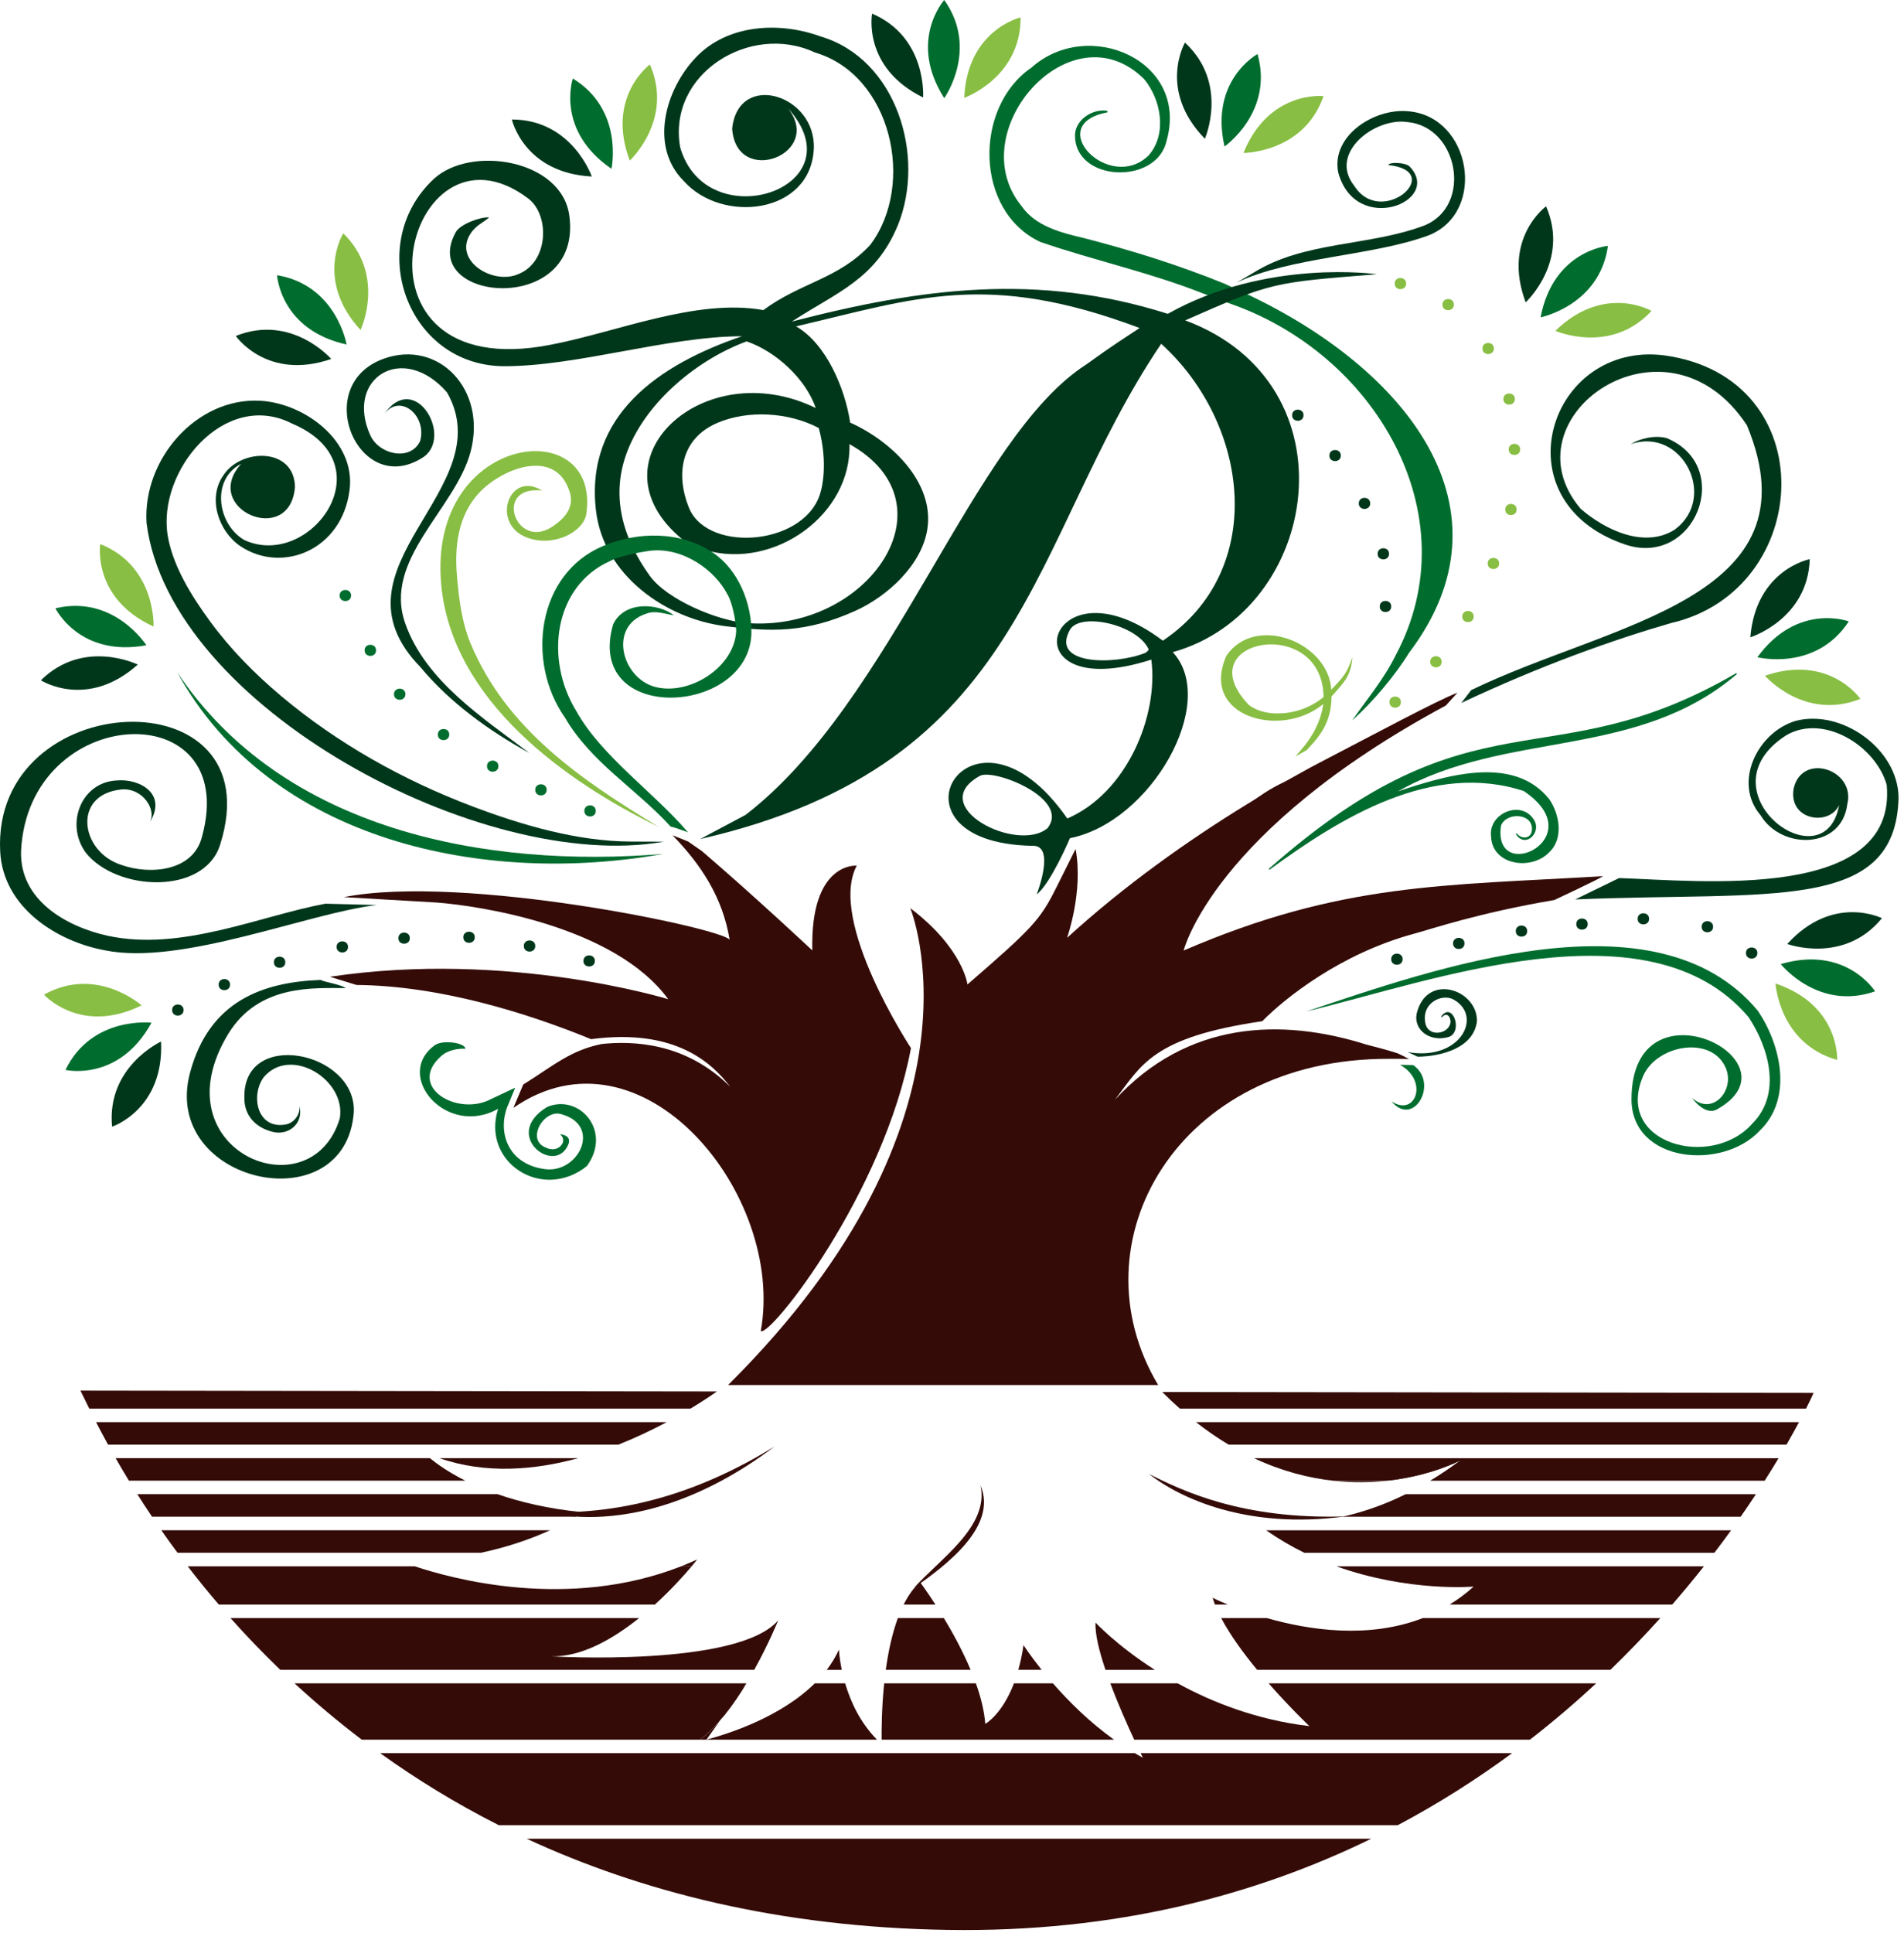 <svg width="337" height="342" viewBox="0 0 337 342" fill="none" xmlns="http://www.w3.org/2000/svg">
<path d="M231.218 178.94C253.608 171.49 293.228 157.25 311.158 178.86C315.198 184.88 317.388 194.32 311.478 200.03C304.858 207.17 288.738 205.72 288.768 194.45C288.808 172.56 319.268 187.71 303.898 196.27C301.728 197.48 299.478 194.24 299.478 194.24C303.158 197.51 307.108 192.84 305.468 188.98C303.018 183.13 293.298 184.8 290.848 190.33C285.618 202.35 302.948 207.02 310.178 198.76C315.378 193.54 313.118 185.4 309.468 179.93C291.838 159.14 253.028 173.76 231.218 178.94Z" fill="#006D2E"/>
<path d="M95.907 86.78C87.237 85.85 91.278 97.36 97.657 93.24C100.238 91.58 101.848 89.44 100.658 86.54C98.218 79.9 90.317 82.41 86.037 86.02C81.278 90.03 80.377 95.97 80.877 101.86C81.218 105.87 81.728 110.12 83.297 113.87C89.657 129.05 102.868 137.97 116.568 146.29C100.118 138.28 79.998 123.96 78.097 103.46C75.608 76.65 106.348 72.9 103.778 90.9C103.328 94.07 98.007 96.9 93.257 95.1C86.817 92.67 90.058 83.2 95.918 86.77L95.907 86.78Z" fill="#88BE43"/>
<path d="M67.868 73.46C73.218 65.35 80.127 76.85 75.147 80.73C63.597 88.63 54.788 68.17 67.927 63.46C77.567 60 86.228 68.86 83.287 79.94C80.597 90.08 67.647 99.04 71.757 110.38C75.338 120.47 85.468 127.02 93.688 133.22C86.618 129.34 79.627 124.31 74.388 118C57.117 100.27 88.897 86.56 79.118 69.42C71.267 60.43 61.008 66.93 65.528 76.99C67.088 80.47 72.728 81.68 74.377 77.98C75.588 73.42 70.647 69.39 67.868 73.45V73.46Z" fill="#00371B"/>
<path d="M117.367 151.08C85.787 156.72 47.857 148.95 31.357 118.92C50.097 147.08 86.307 153.64 117.367 151.08Z" fill="#006D2E"/>
<path d="M32.487 178.7C32.507 180.01 30.447 180.01 30.467 178.7C30.447 177.39 32.507 177.39 32.487 178.7Z" fill="#00371B"/>
<path d="M50.497 170.24C50.517 171.55 48.457 171.55 48.477 170.24C48.457 168.93 50.517 168.93 50.497 170.24Z" fill="#00371B"/>
<path d="M72.537 165.98C72.558 167.29 70.498 167.29 70.517 165.98C70.498 164.67 72.558 164.67 72.537 165.98Z" fill="#00371B"/>
<path d="M94.737 167.37C94.757 168.68 92.697 168.68 92.717 167.37C92.697 166.06 94.757 166.06 94.737 167.37Z" fill="#00371B"/>
<path d="M40.717 174.2C40.737 175.51 38.677 175.51 38.697 174.2C38.677 172.89 40.737 172.89 40.717 174.2Z" fill="#00371B"/>
<path d="M61.597 167.53C61.617 168.84 59.557 168.84 59.577 167.53C59.557 166.22 61.617 166.22 61.597 167.53Z" fill="#00371B"/>
<path d="M84.028 165.82C84.047 167.13 81.987 167.13 82.007 165.82C81.987 164.51 84.047 164.51 84.028 165.82Z" fill="#00371B"/>
<path d="M105.287 170.01C105.307 171.32 103.247 171.32 103.267 170.01C103.247 168.7 105.307 168.7 105.287 170.01Z" fill="#00371B"/>
<path d="M105.447 143.47C105.467 144.78 103.407 144.78 103.427 143.47C103.407 142.16 105.467 142.16 105.447 143.47Z" fill="#006D2E"/>
<path d="M62.138 105.36C62.157 106.67 60.097 106.67 60.117 105.36C60.097 104.05 62.157 104.05 62.138 105.36Z" fill="#006D2E"/>
<path d="M66.558 115.06C66.578 116.37 64.517 116.37 64.537 115.06C64.517 113.75 66.578 113.75 66.558 115.06Z" fill="#006D2E"/>
<path d="M71.757 122.82C71.778 124.13 69.717 124.13 69.737 122.82C69.717 121.51 71.778 121.51 71.757 122.82Z" fill="#006D2E"/>
<path d="M79.517 129.96C79.537 131.27 77.478 131.27 77.498 129.96C77.478 128.65 79.537 128.65 79.517 129.96Z" fill="#006D2E"/>
<path d="M88.217 135.55C88.237 136.86 86.177 136.86 86.197 135.55C86.177 134.24 88.237 134.24 88.217 135.55Z" fill="#006D2E"/>
<path d="M96.757 139.74C96.778 141.05 94.717 141.05 94.737 139.74C94.717 138.43 96.778 138.43 96.757 139.74Z" fill="#006D2E"/>
<path d="M246.237 107.3C246.257 108.61 244.197 108.61 244.217 107.3C244.197 105.99 246.257 105.99 246.237 107.3Z" fill="#00371B"/>
<path d="M242.517 89.06C242.537 90.37 240.477 90.37 240.497 89.06C240.477 87.75 242.537 87.75 242.517 89.06Z" fill="#00371B"/>
<path d="M230.717 73.46C230.737 74.77 228.677 74.77 228.697 73.46C228.677 72.15 230.737 72.15 230.717 73.46Z" fill="#00371B"/>
<path d="M245.857 97.98C245.877 99.29 243.817 99.29 243.837 97.98C243.817 96.67 245.877 96.67 245.857 97.98Z" fill="#00371B"/>
<path d="M237.317 80.6C237.337 81.91 235.277 81.91 235.297 80.6C235.277 79.29 237.337 79.29 237.317 80.6Z" fill="#00371B"/>
<path d="M303.207 163.96C303.227 165.27 301.167 165.27 301.187 163.96C301.167 162.65 303.227 162.65 303.207 163.96Z" fill="#00371B"/>
<path d="M270.307 164.73C270.327 166.04 268.267 166.04 268.287 164.73C268.267 163.42 270.327 163.42 270.307 164.73Z" fill="#00371B"/>
<path d="M281.017 163.49C281.037 164.8 278.977 164.8 278.997 163.49C278.977 162.18 281.037 162.18 281.017 163.49Z" fill="#00371B"/>
<path d="M259.207 166.91C259.227 168.22 257.167 168.22 257.187 166.91C257.167 165.6 259.227 165.6 259.207 166.91Z" fill="#00371B"/>
<path d="M311.047 168.61C311.067 169.92 309.007 169.92 309.027 168.61C309.007 167.3 311.067 167.3 311.047 168.61Z" fill="#00371B"/>
<path d="M291.877 162.56C291.897 163.87 289.837 163.87 289.857 162.56C289.837 161.25 291.897 161.25 291.877 162.56Z" fill="#00371B"/>
<path d="M248.257 169.7C248.277 171.01 246.217 171.01 246.237 169.7C246.217 168.39 248.277 168.39 248.257 169.7Z" fill="#00371B"/>
<path d="M248.877 50.17C248.897 51.48 246.837 51.48 246.857 50.17C246.837 48.86 248.897 48.86 248.877 50.17Z" fill="#88BE43"/>
<path d="M264.407 61.66C264.427 62.97 262.367 62.97 262.387 61.66C262.367 60.35 264.427 60.35 264.407 61.66Z" fill="#88BE43"/>
<path d="M269.057 79.51C269.077 80.82 267.017 80.82 267.037 79.51C267.017 78.2 269.077 78.2 269.057 79.51Z" fill="#88BE43"/>
<path d="M265.337 99.69C265.357 101 263.297 101 263.317 99.69C263.297 98.38 265.357 98.38 265.337 99.69Z" fill="#88BE43"/>
<path d="M255.167 117.08C255.187 118.39 253.127 118.39 253.147 117.08C253.127 115.77 255.187 115.77 255.167 117.08Z" fill="#88BE43"/>
<path d="M268.117 70.6C268.137 71.91 266.077 71.91 266.097 70.6C266.077 69.29 268.137 69.29 268.117 70.6Z" fill="#88BE43"/>
<path d="M268.437 90.14C268.457 91.45 266.397 91.45 266.417 90.14C266.397 88.83 268.457 88.83 268.437 90.14Z" fill="#88BE43"/>
<path d="M260.837 109.08C260.857 110.39 258.797 110.39 258.817 109.08C258.797 107.77 260.857 107.77 260.837 109.08Z" fill="#88BE43"/>
<path d="M247.947 124.22C247.967 125.53 245.907 125.53 245.927 124.22C245.907 122.91 247.967 122.91 247.947 124.22Z" fill="#88BE43"/>
<path d="M257.327 53.89C257.347 55.2 255.287 55.2 255.307 53.89C255.287 52.58 257.347 52.58 257.327 53.89Z" fill="#88BE43"/>
<path d="M231.307 132.68C234.107 129.78 235.617 127.37 235.677 123.23C237.907 120.7 239.167 119.54 239.347 116.24C238.487 119.04 237.747 119.81 235.627 122.02C235.197 113.76 222.297 108.49 217.087 115.98C212.237 126.81 226.757 130.79 234.217 124.55C233.707 128.24 231.737 131.21 229.257 133.83L231.317 132.69L231.307 132.68ZM234.267 123.32C232.057 125.13 229.247 126.18 226.387 126.21C224.807 126.27 222.757 125.98 221.087 124.77C209.827 113.09 234.087 108.55 234.267 123.33V123.32Z" fill="#88BE43"/>
<path d="M258.617 124.38C272.937 117.64 285.617 113.17 295.767 110.23C321.007 104.44 322.977 66.81 294.627 62.88C274.217 60.23 265.077 88.61 287.567 96.31C299.997 100.56 307.097 82.54 294.997 77.51C292.917 76.95 290.287 77.56 288.627 78.58C297.737 75.46 304.137 88.03 296.407 93.71C291.057 97.09 284.057 93.75 279.767 90.01C266.047 73.87 294.867 53.5 309.197 75.24C322.017 106.13 284.977 110.12 260.387 122.1L258.627 124.39L258.617 124.38Z" fill="#00371B"/>
<path d="M250.117 188.43C254.727 191.57 250.247 199.6 246.277 194.85C250.587 197.7 252.897 191.19 247.787 188.39L250.127 188.43H250.117Z" fill="#006D2E"/>
<path d="M249.487 187.4C249.357 187.35 249.237 187.3 249.117 187.23C248.547 186.93 247.997 186.62 247.417 186.37C245.357 185.69 244.157 185.44 241.817 184.8C226.667 180.03 210.137 180.69 197.357 194.55C202.057 188.4 204.027 183.51 223.417 180.67C227.327 176.69 237.237 168.69 250.377 165.17C253.107 164.44 261.627 161.52 275.117 159.23C275.117 159.23 283.177 155.46 283.737 155.01C255.517 156.71 237.417 156.13 209.497 168.17C209.497 168.17 214.707 147 255.907 124.82L257.957 122.56C254.477 123.87 243.717 129.65 233.197 135.12C232.147 135.64 228.527 137.69 227.627 138.18C223.777 140.04 223.497 140.65 220.717 142.28C210.127 148.78 199.027 156.66 188.867 165.92C188.867 165.92 191.777 157.74 190.377 150.2L186.927 157.1C184.107 162.75 182.697 164.25 171.237 174.17C171.237 174.17 170.487 167.79 161.117 160.67C161.117 160.67 176.487 197.79 128.867 245.04H204.987C189.907 219.85 208.337 187.17 245.867 187.33C246.727 187.31 248.667 187.33 249.477 187.38L249.487 187.4Z" fill="#340B07"/>
<path d="M249.127 186.13C258.487 187.81 262.567 179.75 257.257 176.83C255.227 175.71 251.507 177.45 252.297 181.08C252.857 183.61 256.507 182.94 256.727 180.86C256.807 180.14 256.197 178.89 255.237 179.95L255.047 179.89C257.037 177.05 258.987 182.35 256.537 183.42C253.097 184.53 250.007 182.14 250.797 179.13C252.657 172.05 261.487 175.11 261.417 180.63C260.887 185.48 254.927 186.92 250.927 186.95L249.137 186.12L249.127 186.13Z" fill="#00371B"/>
<path d="M317.697 127.58C311.057 129.63 306.677 138.48 311.617 144.24C315.307 150.4 325.987 150.3 326.967 142.27C328.477 136.2 319.018 133.01 317.478 139.46C316.448 145.19 323.837 146.24 325.527 142.41C322.957 156.64 300.747 139.98 316.147 130.09C322.797 126.2 332.008 132 333.938 138.85C335.837 159.58 300.958 155.81 286.568 155.35L278.807 159.13C313.467 157.66 335.588 161.59 336.038 141.05C335.908 132.43 325.857 125.35 317.707 127.57L317.697 127.58Z" fill="#00371B"/>
<path d="M218.857 50C228.547 45.41 242.857 45.34 252.887 41.63C263.257 37.49 260.357 20.59 249.277 19.69C243.387 19.08 235.647 23.89 236.837 30.42C239.837 41.84 255.417 35.68 249.507 29.47C248.787 28.72 245.857 28.62 245.727 29.2C256.057 30.29 244.517 40.45 239.707 32.89C235.047 27.09 243.347 20.76 249.067 21.59C258.127 22.37 260.697 36.38 252.137 39.88C242.387 43.59 230.887 42.62 221.877 48.24L218.877 49.99L218.857 50Z" fill="#00371B"/>
<path d="M220.557 51.97C248.947 65.29 268.707 90.03 249.387 115.51C246.857 119.61 242.857 124.33 239.337 127.45C241.997 123.61 244.877 120.28 247.027 115.93C260.307 91.09 243.317 62.26 217.117 53.51L212.777 51.86C203.447 48.18 193.557 46.05 184.117 42.8C172.467 37.35 172.337 18.92 182.567 11.96C192.637 2.96 210.547 10.75 206.467 24.95C204.717 32.82 189.997 32.23 190.277 23.73C190.457 21.14 193.367 19.21 195.907 19.6C196.107 19.62 196.067 19.93 195.877 19.9C184.547 22.13 196.457 34.28 203.347 27.45C206.597 23.67 205.517 17.65 202.517 14.01C189.587 1.15 170.057 23.28 180.807 36.45C183.257 40.02 187.817 41.18 191.817 42.11C200.517 44.37 208.437 46.83 216.787 50.21C216.787 50.21 219.007 51.27 220.557 51.96V51.97Z" fill="#006D2E"/>
<path d="M57.597 159.88C45.998 162.04 32.178 168.35 19.117 165.57C11.668 163.94 3.457 159.22 3.727 150.58C5.007 124.28 42.718 122.62 35.758 148.01C34.227 154.2 26.517 154.82 21.477 153.02C14.197 150.7 12.758 140.61 21.407 139.68C25.238 139.27 27.878 143.35 26.438 145.6C29.767 140.39 24.608 137.71 20.688 138.08C14.408 138.34 11.457 145.76 15.188 150.87C20.727 157.77 36.117 158.34 38.938 149.51C48.667 119.17 -1.563 121.34 0.037 150.71C0.567 160.49 9.937 166.55 18.608 168.14C32.167 170.87 54.398 161.57 66.677 160.12L57.578 159.88H57.597Z" fill="#00371B"/>
<path d="M43.258 194.58C43.337 197.2 45.047 199.5 48.388 200.28C51.227 200.94 53.958 198.53 52.907 195.44C53.377 196.81 52.197 198.64 50.627 198.93C45.498 199.9 44.307 193.83 46.667 190.59C51.417 184.95 61.328 191.03 60.138 197.89C54.998 214.78 27.788 203.56 40.428 182.87C45.858 174.05 55.587 174.84 61.197 174.81C60.328 174.18 57.508 173.76 56.718 173.37C46.377 173.77 37.017 177.16 33.638 189.77C28.378 209.43 61.208 216.54 62.627 196.73C63.068 185.93 42.587 181.82 43.267 194.57L43.258 194.58Z" fill="#00371B"/>
<path d="M89.907 195.53C88.007 200.05 89.698 205.86 96.287 206.82C102.307 207.79 106.607 199.22 99.478 197.16C96.377 196.01 92.947 201.66 96.637 203.04C97.637 203.56 98.927 203.41 99.517 202.35C99.887 201.8 99.608 201 99.097 200.67C99.097 200.67 101.267 200.76 100.597 202.45C98.317 208.15 88.597 200.83 96.868 195.83C102.527 193.47 108.407 200.08 103.877 206.3C95.957 212.63 85.147 205.61 88.167 196.17C78.967 201.33 69.607 190.24 76.957 184.92C78.337 183.92 82.277 184.47 82.387 185.54C81.197 185.49 79.388 185.69 78.088 186.84C71.938 192.29 80.997 197.63 86.947 194.43L91.188 192.44L89.917 195.53H89.907Z" fill="#006D2E"/>
<path d="M121.747 148.85L124.237 150.58C133.657 158.65 143.777 168.15 143.777 168.15C143.397 152.4 151.647 153.15 151.647 153.15C146.397 162.9 161.237 185.43 161.237 185.43C156.427 211.17 136.247 236.64 134.657 235.49C139.027 211.27 113.607 180.27 90.868 196L92.608 191.88C97.938 188.56 100.937 185.82 106.537 184.7C111.907 184.15 121.327 184.36 129.247 192.28C126.087 188.15 119.597 181.86 104.617 183.85C93.267 179.21 77.847 174.39 63.087 174.26L58.398 172.81C90.007 168.07 118.277 176.78 118.277 176.78C108.787 163.8 84.748 160.23 77.207 159.67C63.797 158.88 60.867 158.72 60.867 158.72C81.968 154.56 128.107 164.28 129.147 166.28C127.907 158.72 124.057 152.95 119.037 147.78L121.737 148.86L121.747 148.85Z" fill="#340B07"/>
<path d="M117.397 148.93C85.487 154.53 29.967 125.08 25.937 92.5C25.257 81.16 34.847 70.31 46.007 70.9C53.927 71.31 62.967 78.05 61.877 86.66C60.547 97.36 49.907 101.55 42.547 96.63C38.667 94.02 36.687 88.13 39.537 84.09C42.687 79.24 52.117 79.15 52.207 86.16C51.357 96.91 35.467 90.06 42.677 82.07C37.277 84.83 38.487 92.82 43.277 95.56C54.917 100.85 68.577 82.09 51.717 74.95C39.737 68.81 27.747 83.38 29.697 94.84C30.607 100.2 33.977 105.55 37.127 109.86C40.737 114.81 45.077 119.2 49.757 123.14C59.737 131.53 71.367 138.03 83.547 142.64C92.367 145.98 102.177 148.86 111.697 148.89L117.407 148.91L117.397 148.93Z" fill="#00371B"/>
<path d="M183.508 158.22C185.988 156.3 189.378 148.29 189.378 148.29C203.708 145.47 215.777 124.26 207.577 115.38C233.707 108.07 239.978 67.9 209.778 56.68C225.248 49.86 225.248 50.01 243.708 48.52C243.708 48.52 224.207 45.69 206.697 55.52C183.667 48.22 163.148 50.93 140.158 56.89C148.138 51.68 154.937 49.47 158.917 39.85C163.897 27.57 158.658 10.4 145.238 6.45C138.038 3.81 128.788 4.23 123.158 10.17C117.758 15.82 114.878 25.92 121.038 32.04C127.828 39.66 143.458 37.86 144.038 26.39C144.528 16.72 130.638 12.48 129.588 22.78C130.328 33.2 145.908 27.26 139.438 19.11C152.198 33.28 125.047 42.29 120.387 26.06C118.087 13.05 132.808 3.94 144.218 9.28C157.788 13.25 162.118 32.6 154.028 43.33C148.398 49.39 141.718 49.96 135.118 54.86C123.178 52.74 109.108 58.79 97.427 61C59.278 68.45 71.968 18.91 93.468 35.1C97.338 38.01 97.147 46.32 91.778 48.48C87.317 50.49 80.218 46.17 83.237 41.4C84.257 39.79 85.588 39.37 86.578 38.47C85.188 38.3 81.487 39.63 80.698 41.03C73.737 53.46 103.207 56.13 100.767 38.14C99.418 28.18 83.228 25.62 76.737 31.7C64.498 43.15 71.918 64.6 89.088 64.79C102.198 64.83 118.137 59.51 131.327 59.49C116.567 64.51 103.548 73.49 105.478 90.29C106.798 101.7 117.748 109.48 128.498 110.8C136.328 111.76 142.527 112.06 151.387 108.07C157.127 105.48 163.208 99.9 164.148 93.53C165.368 85.25 157.658 77.97 150.478 74.77C149.548 68.6 146.158 60.74 140.898 57.74C162.138 52.79 174.638 47.87 201.708 58.03C199.138 59.74 197.107 60.98 192.327 64.44C172.097 77.32 158.128 124.05 131.968 144.17L123.917 148.45C182.267 135.1 181.888 95.82 205.528 60.82C221.268 75.11 224.318 100.94 205.818 113.35C185.148 97.78 177.668 125.1 203.778 116.7C205.088 126.68 199.408 140.3 188.908 144.81C171.868 120.32 154.768 149.11 182.688 149.64C186.958 149.4 183.488 158.24 183.488 158.24L183.508 158.22ZM145.318 86.77C143.048 96.37 125.708 98.02 122.058 90.11C119.478 84 120.488 77.55 127.038 74.79C132.488 72.5 139.558 72.95 144.778 75.65C144.828 75.67 144.867 75.7 144.917 75.72C146.687 82.2 145.318 86.77 145.318 86.77ZM115.028 101.9C110.128 95.09 107.978 87.55 111.118 79.63C114.598 70.85 123.598 63.55 132.148 60.4C137.248 62.12 142.638 67.02 144.378 72.19C124.468 62.46 103.958 81.55 120.748 95.4C121.898 96.06 124.508 97.24 124.878 97.33C137.128 100.84 150.748 90.98 150.348 78.57C169.318 89.18 153.538 111.89 132.178 110.23C126.878 109.82 118.008 106.02 115.038 101.91L115.028 101.9ZM202.768 115.49C197.238 117.71 185.848 117.69 189.378 111.42C191.148 108.27 201.178 110.44 203.268 114.8C203.388 115.06 202.978 115.29 202.768 115.49ZM185.387 146.54C179.997 150.99 163.698 142.66 173.428 137.27C175.878 135.91 189.577 141.3 185.387 146.54Z" fill="#00371B"/>
<path d="M307.307 119.09C274.137 138.42 261.387 121.23 224.577 153.72L224.697 153.88C237.357 144.6 253.527 134.66 269.697 139.95C282.087 148.27 264.057 156.78 265.677 146.04C266.647 143.64 271.337 143.84 271.147 146.79C271.077 148.36 269.417 148.58 268.487 147.49C268.397 147.4 268.257 147.55 268.347 147.64C270.027 150.14 272.947 147.24 271.487 145.01C269.207 141.41 263.357 143.93 263.917 148.01C264.097 153.09 271.037 154.08 274.177 150.81C276.837 148.35 275.997 143.99 274.217 141.4C267.817 133.37 255.577 137.33 247.417 140.01C266.687 129.11 289.657 134.44 307.437 119.25L307.317 119.09H307.307Z" fill="#006D2E"/>
<path d="M167.127 0C167.127 0 160.647 7.21 167.127 17.37C167.127 17.37 173.307 8.68 167.127 0Z" fill="#006D2E"/>
<path d="M180.637 3.08C180.637 3.08 171.197 5.27 170.667 17.31C170.667 17.31 180.717 13.74 180.637 3.08Z" fill="#88BE43"/>
<path d="M154.357 2.41C154.357 2.41 152.577 11.94 163.387 17.25C163.387 17.25 164.157 6.61 154.357 2.41Z" fill="#00371B"/>
<path d="M284.598 43.5C284.598 43.5 274.937 44.3 272.677 56.14C272.677 56.14 283.138 54.06 284.598 43.5Z" fill="#006D2E"/>
<path d="M292.307 55.01C292.307 55.01 283.927 50.13 275.297 58.53C275.297 58.53 285.057 62.83 292.307 55.01Z" fill="#88BE43"/>
<path d="M273.647 36.5C273.647 36.5 265.807 42.21 270.037 53.49C270.037 53.49 277.887 46.28 273.647 36.5Z" fill="#00371B"/>
<path d="M222.578 9.56C222.578 9.56 214.048 14.18 216.738 25.92C216.738 25.92 225.478 19.82 222.578 9.56Z" fill="#006D2E"/>
<path d="M234.257 17.01C234.257 17.01 224.627 15.9 220.087 27.06C220.087 27.06 230.747 27.08 234.257 17.01Z" fill="#88BE43"/>
<path d="M209.737 7.54C209.737 7.54 204.857 15.92 213.257 24.55C213.257 24.55 217.557 14.79 209.737 7.54Z" fill="#00371B"/>
<path d="M327.228 109.94C327.228 109.94 318.147 106.54 311.047 116.28C311.047 116.28 321.388 118.87 327.228 109.94Z" fill="#006D2E"/>
<path d="M329.277 123.64C329.277 123.64 323.787 115.65 312.387 119.55C312.387 119.55 319.377 127.6 329.277 123.64Z" fill="#88BE43"/>
<path d="M320.318 98.93C320.318 98.93 310.797 100.75 309.797 112.75C309.797 112.75 319.978 109.58 320.318 98.93Z" fill="#00371B"/>
<path d="M101.387 13.89C101.387 13.89 98.277 23.07 108.227 29.86C108.227 29.86 110.487 19.44 101.387 13.89Z" fill="#006D2E"/>
<path d="M115.027 11.41C115.027 11.41 107.207 17.14 111.467 28.41C111.467 28.41 119.297 21.17 115.027 11.41Z" fill="#88BE43"/>
<path d="M90.597 21.14C90.597 21.14 92.707 30.6 104.747 31.23C104.747 31.23 101.267 21.15 90.597 21.14Z" fill="#00371B"/>
<path d="M49.038 48.69C49.038 48.69 49.578 58.37 61.347 60.95C61.347 60.95 59.557 50.44 49.038 48.69Z" fill="#006D2E"/>
<path d="M60.758 41.28C60.758 41.28 55.648 49.52 63.818 58.38C63.818 58.38 68.377 48.74 60.758 41.28Z" fill="#88BE43"/>
<path d="M41.737 59.44C41.737 59.44 47.237 67.43 58.627 63.51C58.627 63.51 51.627 55.46 41.737 59.44Z" fill="#00371B"/>
<path d="M9.807 107.62C9.807 107.62 14.047 116.34 25.907 114.16C25.907 114.16 20.188 105.16 9.807 107.62Z" fill="#006D2E"/>
<path d="M17.747 96.26C17.747 96.26 16.227 105.84 27.177 110.85C27.177 110.85 27.657 100.2 17.747 96.26Z" fill="#88BE43"/>
<path d="M7.237 120.36C7.237 120.36 15.397 125.6 24.387 117.58C24.387 117.58 14.827 112.87 7.237 120.36Z" fill="#00371B"/>
<path d="M11.587 189.29C11.587 189.29 21.027 191.5 26.817 180.94C26.817 180.94 16.227 179.7 11.587 189.29Z" fill="#006D2E"/>
<path d="M7.787 175.97C7.787 175.97 14.248 183.2 25.058 177.87C25.058 177.87 17.098 170.78 7.787 175.97Z" fill="#88BE43"/>
<path d="M19.837 199.33C19.837 199.33 29.047 196.31 28.507 184.27C28.507 184.27 18.817 188.71 19.837 199.33Z" fill="#00371B"/>
<path d="M331.878 175.39C331.878 175.39 326.738 167.17 315.188 170.57C315.188 170.57 321.818 178.92 331.878 175.39Z" fill="#006D2E"/>
<path d="M325.167 187.52C325.167 187.52 325.677 177.84 314.257 174C314.257 174 314.897 184.64 325.167 187.52Z" fill="#88BE43"/>
<path d="M333.097 162.45C333.097 162.45 324.437 158.09 316.337 167.01C316.337 167.01 326.347 170.69 333.097 162.45Z" fill="#00371B"/>
<path d="M96.147 267.51C110.847 268.08 124.387 263.75 137.087 255.92C124.917 265.13 110.267 270.64 96.147 267.51Z" fill="#340B07"/>
<path d="M238.097 268.28C220.767 270.64 208.897 265.09 203.367 260.79C209.227 263.71 219.777 268.87 238.097 268.28Z" fill="#340B07"/>
<path d="M173.547 262.8C176.667 270.18 167.167 277.11 161.857 280.87C166.037 276.06 175.167 270.14 173.547 262.8Z" fill="#340B07"/>
<path d="M132.107 297.82C129.827 301.59 127.007 305.43 123.927 307.78H125.038" fill="#340B07"/>
<path d="M258.447 258.38C258.447 258.38 253.377 261.1 245.487 261.97Z" fill="#340B07"/>
<path d="M126.877 246.18L14.237 246.03C14.597 246.75 15.117 247.84 15.807 249.22H122.207C124.257 247.98 125.867 246.9 126.887 246.18H126.877Z" fill="#340B07"/>
<path d="M102.357 257.98H77.787C85.957 260.82 94.588 260.11 102.357 257.98Z" fill="#340B07"/>
<path d="M167.707 341.44C197.467 341.92 222.287 335.28 242.697 325.31H93.227C113.237 334.58 137.787 340.96 167.707 341.44Z" fill="#340B07"/>
<path d="M214.627 282.68C214.747 283.07 214.897 283.47 215.047 283.88H217.307C215.607 283.18 214.627 282.68 214.627 282.68Z" fill="#340B07"/>
<path d="M186.367 297.82H179.467C177.337 303.4 174.387 304.99 174.387 304.99C174.217 302.7 173.597 300.26 172.727 297.82H156.497C156.037 302.29 156.027 306.17 156.047 307.78H197.167C192.757 304.62 189.077 300.93 186.367 297.82Z" fill="#340B07"/>
<path d="M144.217 297.82C138.087 303.86 128.777 306.79 125.037 307.78H155.227C152.177 304.71 150.507 300.93 149.587 297.82H144.217Z" fill="#340B07"/>
<path d="M148.487 291.85C147.907 293.14 147.167 294.33 146.327 295.44H148.987C148.547 293.3 148.487 291.85 148.487 291.85Z" fill="#340B07"/>
<path d="M156.777 295.43H171.797C170.397 292.1 168.647 288.89 167.057 286.27H158.917C157.877 289.1 157.207 292.32 156.777 295.43Z" fill="#340B07"/>
<path d="M162.837 279.9C161.697 280.92 160.747 282.3 159.947 283.88H165.567C163.987 281.44 162.837 279.9 162.837 279.9Z" fill="#340B07"/>
<path d="M193.907 287.07C193.787 289.06 194.557 292.14 195.667 295.44H204.407C197.637 291.11 193.907 287.07 193.907 287.07Z" fill="#340B07"/>
<path d="M320.997 246.43L205.717 246.28C206.757 247.32 207.797 248.3 208.837 249.22H319.657C320.557 247.44 320.997 246.43 320.997 246.43Z" fill="#340B07"/>
<path d="M117.997 251.61H17.007C17.627 252.81 18.327 254.14 19.127 255.59H109.447C112.587 254.34 115.477 252.95 117.997 251.61Z" fill="#340B07"/>
<path d="M181.157 291.05C180.927 292.69 180.607 294.13 180.237 295.43H184.367C182.297 292.84 181.157 291.05 181.157 291.05Z" fill="#340B07"/>
<path d="M202.277 310.97C201.797 310.71 201.317 310.45 200.857 310.17H67.287C73.608 314.71 80.597 319.03 88.297 322.92H247.387C254.737 319.02 261.477 314.71 267.637 310.17H201.887C202.137 310.68 202.277 310.97 202.277 310.97Z" fill="#340B07"/>
<path d="M231.757 305.39C222.437 304.28 214.557 301.17 208.447 297.82H196.527C197.917 301.54 199.567 305.25 200.747 307.78H270.797C274.987 304.53 278.887 301.19 282.507 297.82H224.547C228.357 302.17 231.757 305.39 231.757 305.39Z" fill="#340B07"/>
<path d="M224.207 286.27H216.147C217.737 289.29 220.097 292.51 222.507 295.43H285.027C288.197 292.37 291.137 289.3 293.867 286.27H251.837C242.217 290.01 231.627 288.39 224.217 286.27H224.207Z" fill="#340B07"/>
<path d="M122.417 277.11H120.567C100.567 284.96 80.017 279.33 73.407 277.11H33.227C34.927 279.32 36.757 281.59 38.727 283.88H115.917C118.877 281.18 121.197 278.57 122.427 277.11H122.417Z" fill="#340B07"/>
<path d="M260.837 280.69C259.477 281.93 258.057 282.97 256.587 283.88H295.977C297.967 281.58 299.847 279.32 301.587 277.11H236.527C249.337 281.7 260.837 280.7 260.837 280.7V280.69Z" fill="#340B07"/>
<path d="M137.737 286.67C130.567 295.04 97.498 293.04 97.498 293.04C102.887 293.21 108.497 289.97 113.117 286.27H40.797C43.498 289.3 46.428 292.37 49.608 295.43H133.497C136.117 290.71 137.737 286.67 137.737 286.67Z" fill="#340B07"/>
<path d="M132.107 297.82H52.138C55.788 301.19 59.748 304.53 64.028 307.78H123.917C126.997 305.43 129.817 301.59 132.097 297.82H132.107Z" fill="#340B07"/>
<path d="M97.347 270.73H28.547C29.457 272.03 30.407 273.36 31.418 274.71H85.177C90.328 273.6 94.397 272.08 97.358 270.73H97.347Z" fill="#340B07"/>
<path d="M103.077 267.54C97.007 266.94 92.047 265.74 88.057 264.35H24.307C25.117 265.64 25.987 266.97 26.907 268.33H101.867C102.667 267.84 103.067 267.53 103.067 267.53L103.077 267.54Z" fill="#340B07"/>
<path d="M76.097 257.98H20.467C21.187 259.24 21.967 260.57 22.817 261.96H82.357C79.327 260.44 77.287 258.96 76.087 257.98H76.097Z" fill="#340B07"/>
<path d="M230.857 274.72H303.437C304.467 273.37 305.457 272.04 306.397 270.74H224.117C226.327 272.29 228.587 273.61 230.857 274.72Z" fill="#340B07"/>
<path d="M211.688 251.61C213.628 253.13 215.557 254.45 217.467 255.59H316.207C317.057 254.11 317.797 252.77 318.417 251.61H211.688Z" fill="#340B07"/>
<path d="M235.997 261.97H245.487C253.377 261.11 258.447 258.38 258.447 258.38C256.647 259.73 254.877 260.92 253.137 261.97H312.337C313.227 260.57 314.047 259.24 314.797 257.99H221.957C226.907 260.3 231.657 261.5 235.997 261.97Z" fill="#340B07"/>
<path d="M237.577 268.34H308.087C309.047 266.97 309.947 265.64 310.787 264.36H248.787C244.737 266.36 240.957 267.6 237.577 268.34Z" fill="#340B07"/>
<path d="M245.487 261.97H235.997C239.457 262.35 242.657 262.28 245.487 261.97Z" fill="#340B07"/>
<path d="M120.567 277.11H122.417C123.047 276.36 123.397 275.91 123.397 275.91C122.457 276.34 121.517 276.73 120.567 277.11Z" fill="#340B07"/>
<path d="M118.737 146.29C118.787 146.13 121.767 147.26 121.767 147.26C115.917 140.33 106.418 133.79 101.978 125.76C96.377 116.64 97.998 103.7 107.987 99.26C109.297 98.5 112.567 97.78 115.207 97.42C120.977 96.83 126.607 100.94 128.737 105.15L128.688 105.03C129.208 105.86 130.028 108.09 130.308 111.48C130.138 118.02 121.977 123.17 115.887 121.51C109.967 119.86 107.668 110.74 114.398 108.57C115.988 107.93 117.768 108.65 119.258 108.85C116.638 106.77 110.557 106.17 108.517 110.47C103.427 128.23 132.548 126.73 132.998 112.07C133.088 106.8 130.697 100.79 126.167 97.77C120.417 93.93 112.947 93.99 106.677 96.63C95.118 101.5 93.017 117 99.987 126.95C104.647 134.96 112.627 139.55 118.737 146.28V146.29Z" fill="#006D2E"/>
</svg>
